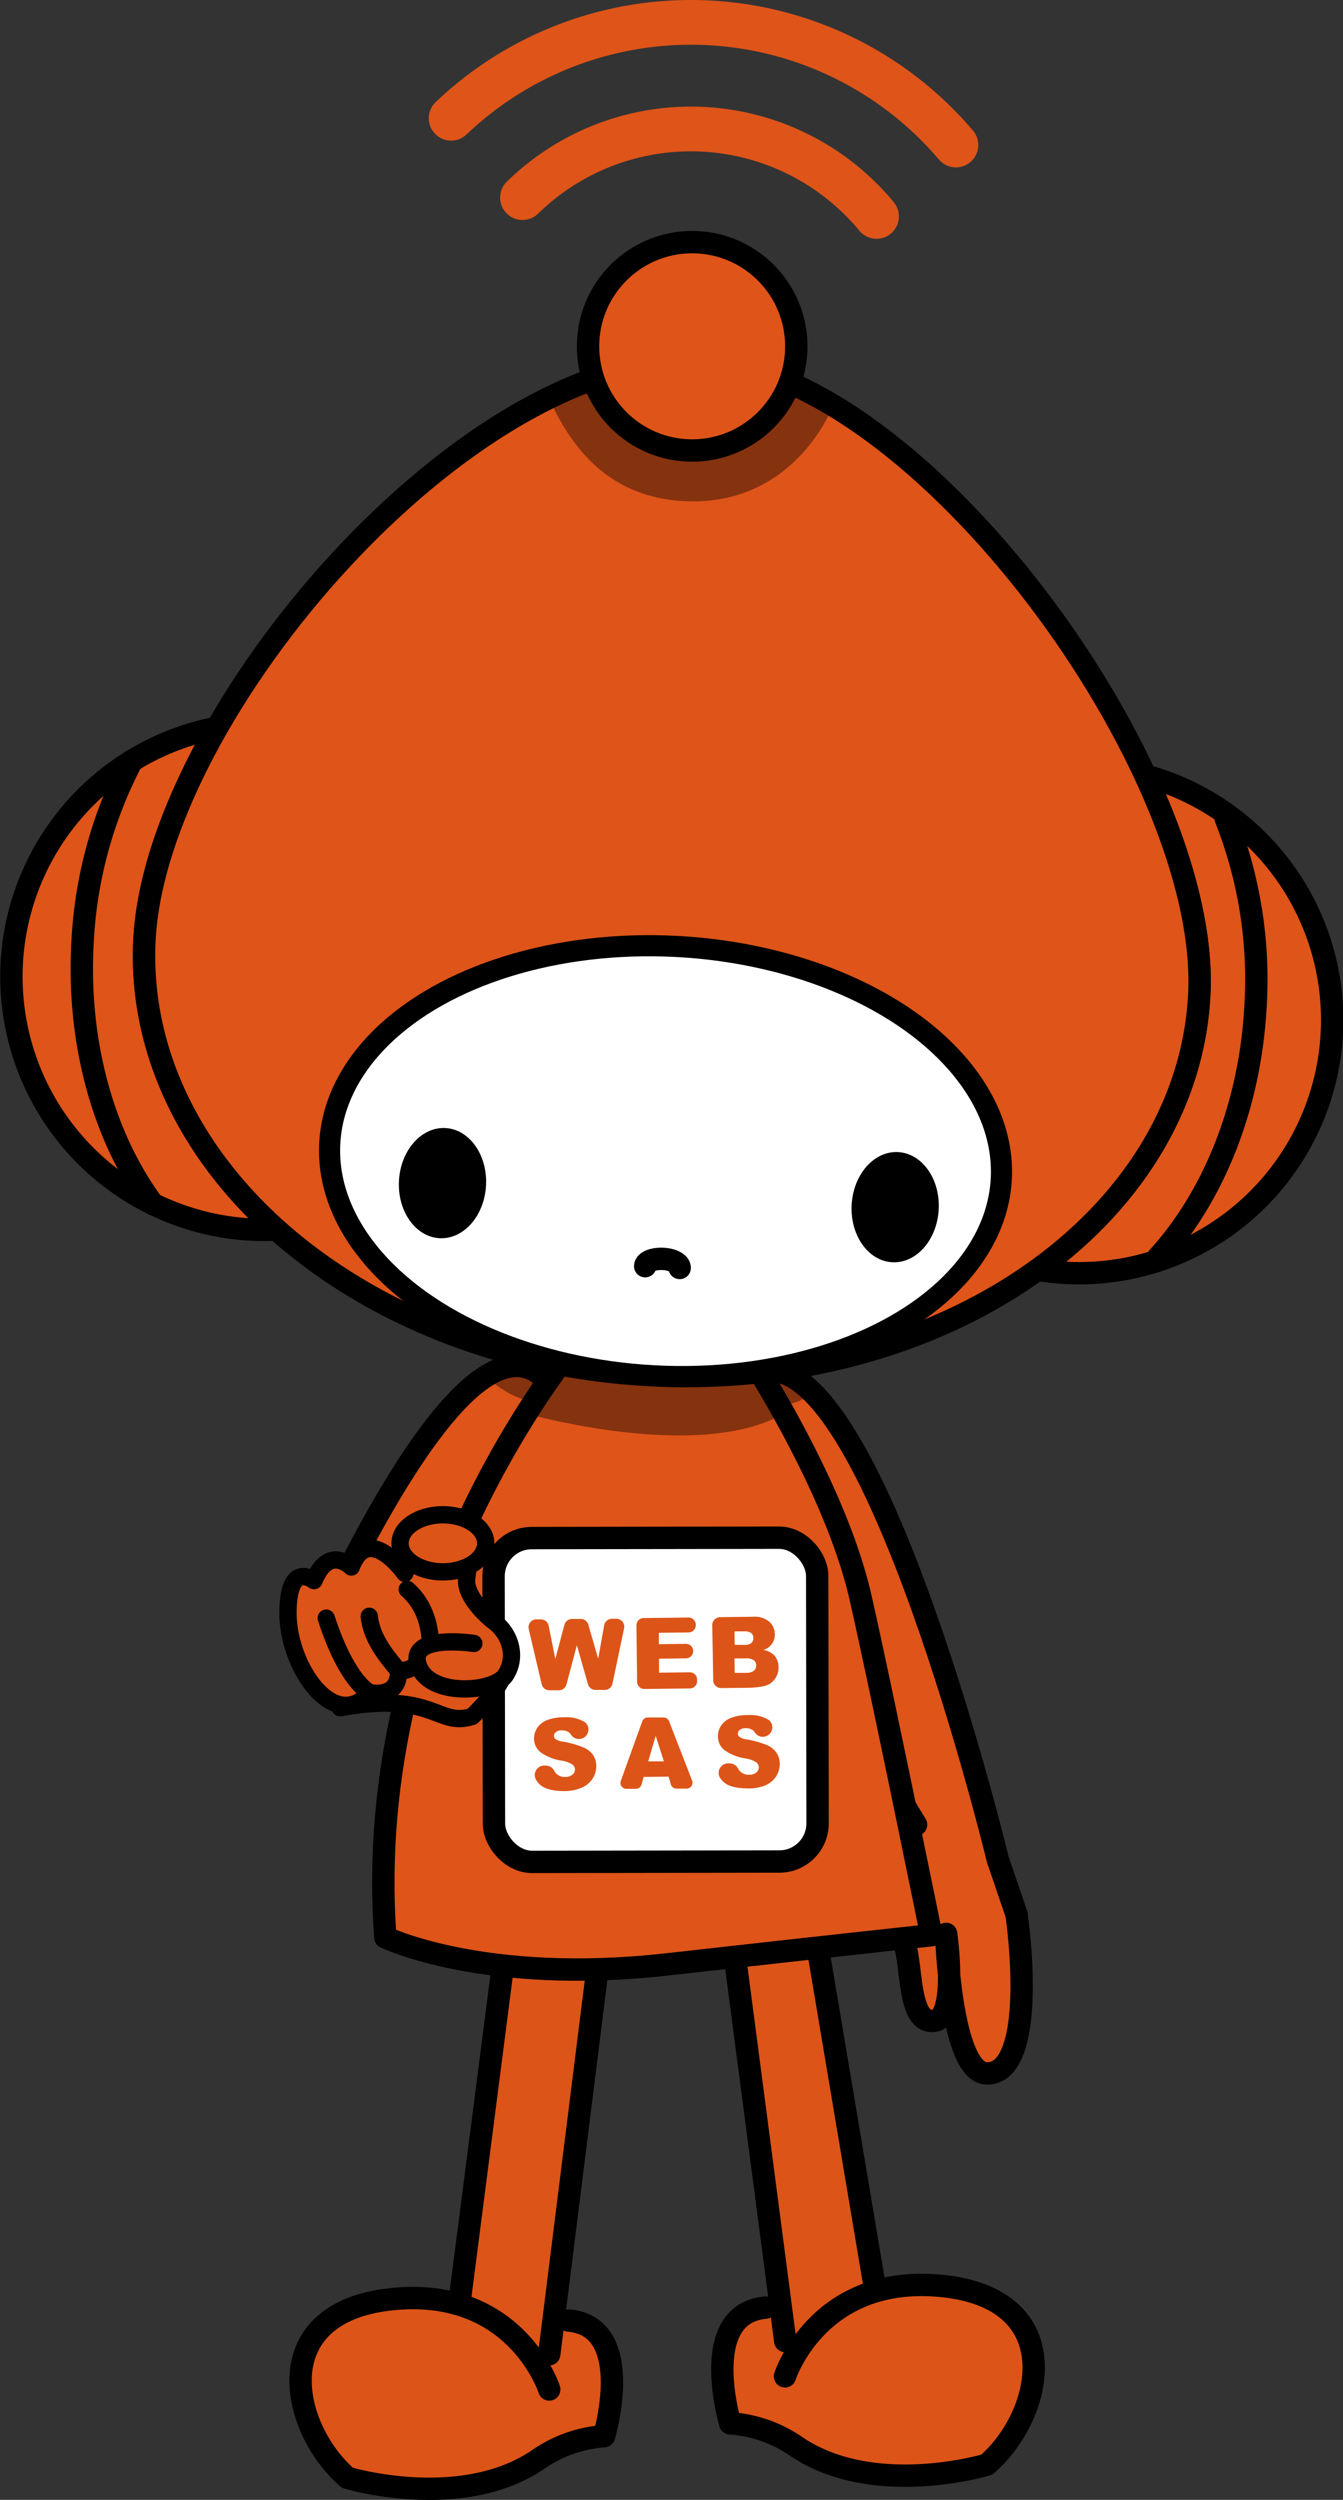 <svg xmlns="http://www.w3.org/2000/svg" viewBox="0 0 225.83 420.11"><rect x="0" y="0" width="225.83" height="420.11" fill="#333333" stroke="none"/><defs><style>.a{isolation:isolate;}.b,.e{fill:#de5419;}.b,.d,.e,.f,.g,.j,.k,.l{stroke:#000;}.b,.d,.g,.i,.j,.k,.l{stroke-linecap:round;}.b,.d,.j,.k,.l{stroke-linejoin:round;}.b,.d,.e,.g,.j{stroke-width:3.76px;}.c,.k{fill:#dd5418;}.d,.g,.i,.l{fill:none;}.e,.f,.g,.i{stroke-miterlimit:10;}.f,.j{fill:#fff;}.f{stroke-width:3.55px;}.h{mix-blend-mode:multiply;opacity:0.4;}.i{stroke:#de5419;stroke-width:7.52px;}.k,.l{stroke-width:2.91px;}</style></defs><g class="a"><path class="b" d="M68.78,282.72c14.13-20,31.77-48.65,20.17-52.81-9.86-3.54-23.57,19.5-34,41.22"/><path class="b" d="M159.1,325s2,14.08-2,14.6c-4.73.62-3.52-10.08-5.31-13.83s-.58-18.27,2.25-19.13c0,0-44.58-71.9-25.84-76.15s39.58,82,39.58,82l3.18,9.32c1.69,13.18,1.17,26.68-5,26.64S159.1,325,159.1,325Z"/><path class="c" d="M85.45,323.47l-8.1,62.79c-4.07-2.72-3.78-.71-11.67.15-21.08,2.3-16.8,21.74-7.25,30,0,0,18.92,5.72,31.95-3a22.16,22.16,0,0,1,11.2-4s5.48-18.41-5.93-19.43l-2.75,1.68,8-64.5"/><line class="d" x1="85.64" y1="322" x2="77.35" y2="386.26"/><line class="d" x1="101.13" y1="325.58" x2="92.36" y2="395.63"/><path class="d" d="M92.36,401.56s-5.6-17.46-26.68-15.15-16.8,21.74-7.25,30c0,0,18.92,5.72,31.95-3a22.16,22.16,0,0,1,11.2-4s5.48-18.41-5.93-19.43"/><path class="c" d="M136.84,323.37l10.21,60.69c4.08-2.72,3.78-.72,11.67.14,21.08,2.31,16.8,21.74,7.25,30,0,0-18.92,5.73-31.95-3a22.2,22.2,0,0,0-11.2-3.95s-5.48-18.42,5.93-19.44l2.75,1.68-8.64-62.32"/><line class="d" x1="136.49" y1="321.26" x2="147.05" y2="384.06"/><line class="d" x1="122.86" y1="323.37" x2="132.04" y2="393.42"/><path class="d" d="M132,399.35s5.6-17.45,26.68-15.15,16.8,21.74,7.25,30c0,0-18.92,5.73-31.95-3a22.2,22.2,0,0,0-11.2-3.95s-5.48-18.42,5.93-19.44"/><path class="b" d="M124.3,225.15l-27.95,1.27S60.61,269.16,64.8,325.58c0,0,16.52,8,47.32,4.55s44.49-4.91,44.49-4.91-8.43-41.51-11.91-56.76C140.15,248.49,124.3,225.15,124.3,225.15Z"/><path class="b" d="M24.3,157.81c.56-10.62,5.09-23.09,12.19-35.5h0a42.57,42.57,0,0,0,5.71,84.32,41.9,41.9,0,0,0,4.34,0C31.86,193.5,23.32,176.26,24.3,157.81Z"/><path class="b" d="M193.73,130.66l-.93.15c6,13,9.42,25.85,8.86,36.41-1,18.41-11.26,34.61-27.18,46.12l.09.07a42.56,42.56,0,0,0,19.16-82.75Z"/><path class="e" d="M53.71,212.4C68.53,223,87.89,230,109.34,231.09c49,2.6,90.31-26,92.32-63.87s-47-104.7-83.27-106.62c-39.66-2.11-92.08,59.34-94.09,97.21-1.13,21.28,10.4,41,29.41,54.59"/><ellipse class="f" cx="111.91" cy="195.13" rx="36.13" ry="56.54" transform="translate(-88.88 296.54) rotate(-86.96)"/><ellipse cx="74.4" cy="198.82" rx="9.27" ry="7.33" transform="translate(-128.08 262.58) rotate(-86.96)"/><ellipse cx="150.52" cy="202.86" rx="9.27" ry="7.33" transform="translate(-60.03 342.42) rotate(-86.96)"/><path class="g" d="M108.49,212.79c0-.76,1.36-1.31,3-1.23s2.84.77,2.8,1.53"/><path class="d" d="M25.73,202.37c-8.12-11-12.77-26.69-11.86-43.78a73.52,73.52,0,0,1,8.33-30.76"/><path class="d" d="M194.69,211.34c9.24-10.12,15.52-25.19,16.43-42.28a73.43,73.43,0,0,0-5-31.47"/><path class="h" d="M139.91,68.59c-3,6.7-10.67,16.38-24.91,15.63-13.64-.73-19.51-10.32-22.77-17.43l24.16-10.12Z"/><circle class="e" cx="116.39" cy="58.2" r="17.51"/><path class="i" d="M147.39,36.37a40.51,40.51,0,0,0-59.53-3.16"/><path class="i" d="M160.74,24.37a58.49,58.49,0,0,0-84.88-4.5"/><rect class="j" x="83.01" y="258.45" width="54.42" height="54.42" rx="6.42" transform="translate(-0.43 0.17) rotate(-0.09)"/><path class="c" d="M90.19,272.14h.75a1.33,1.33,0,0,1,1.32,1.07l1.12,5.59,1.52-5.73a1.34,1.34,0,0,1,1.27-1h1.47a1.33,1.33,0,0,1,1.3,1l1.65,5.69,1-5.62a1.34,1.34,0,0,1,1.3-1.1h.73a1.33,1.33,0,0,1,1.32,1.6L103,282.9A1.33,1.33,0,0,1,101.7,284l-1.54,0a1.33,1.33,0,0,1-1.3-1L97,276.49l-1.74,6.57a1.35,1.35,0,0,1-1.27,1H92.4a1.33,1.33,0,0,1-1.31-1l-2.18-9.28A1.32,1.32,0,0,1,90.19,272.14Z"/><path class="c" d="M108.29,271.92l7.46-.09A1.22,1.22,0,0,1,117,273v.11a1.21,1.21,0,0,1-1.21,1.23l-5,.06,0,1.91,4.54-.06a1.22,1.22,0,0,1,1.23,1.21h0a1.22,1.22,0,0,1-1.2,1.23l-4.54.06,0,2.35,5.16-.06a1.22,1.22,0,0,1,1.24,1.21v.27a1.22,1.22,0,0,1-1.21,1.23l-7.64.09a1.22,1.22,0,0,1-1.24-1.2l-.11-9.53A1.22,1.22,0,0,1,108.29,271.92Z"/><path class="c" d="M119.77,273.11a1.33,1.33,0,0,1,1.31-1.34l5.59-.07a3.83,3.83,0,0,1,2.67.82,2.81,2.81,0,0,1,.95,2.12,2.68,2.68,0,0,1-.64,1.82,3,3,0,0,1-1.28.82,3.36,3.36,0,0,1,1.91,1,3,3,0,0,1,.63,1.89,3.27,3.27,0,0,1-.41,1.68,3.18,3.18,0,0,1-1.17,1.19,4,4,0,0,1-1.4.41,14.65,14.65,0,0,1-1.65.18l-5,.06a1.33,1.33,0,0,1-1.35-1.32Zm3.77,3.32,1.6,0a1.86,1.86,0,0,0,1.2-.31,1.05,1.05,0,0,0,.33-.87,1,1,0,0,0-.35-.81,1.86,1.86,0,0,0-1.18-.28l-1.63,0Zm0,4.7,1.89,0a2.09,2.09,0,0,0,1.34-.36,1.11,1.11,0,0,0,.38-.91,1,1,0,0,0-.4-.85,2.21,2.21,0,0,0-1.36-.31l-1.88,0Z"/><path class="c" d="M91.45,296.71h.21a1.64,1.64,0,0,1,1.57.94,1.7,1.7,0,0,0,.18.26,1.94,1.94,0,0,0,1.64.71,1.76,1.76,0,0,0,1.21-.39,1.06,1.06,0,0,0,.42-.86,1.08,1.08,0,0,0-.42-.83,4.73,4.73,0,0,0-1.9-.67,8,8,0,0,1-3.48-1.41,2.94,2.94,0,0,1-1.08-2.3,3.22,3.22,0,0,1,.52-1.75,3.61,3.61,0,0,1,1.59-1.31,7.64,7.64,0,0,1,2.94-.5,6,6,0,0,1,3.5.81l0,0a1.59,1.59,0,0,1-.9,2.83h0a1.58,1.58,0,0,1-1.45-.74,1.43,1.43,0,0,0-.3-.34,1.86,1.86,0,0,0-1.23-.36,1.48,1.48,0,0,0-1,.29.83.83,0,0,0-.32.67.64.64,0,0,0,.28.51,3,3,0,0,0,1.24.42,15.6,15.6,0,0,1,3.49,1A3.67,3.67,0,0,1,99.77,295a3.41,3.41,0,0,1,.5,1.76,3.83,3.83,0,0,1-.61,2.13,4.08,4.08,0,0,1-1.77,1.5A7.14,7.14,0,0,1,95,301c-2,0-3.45-.35-4.24-1.12a3.73,3.73,0,0,1-.52-.61A1.6,1.6,0,0,1,91.45,296.71Z"/><path class="c" d="M112.43,298.57l-4.2.05-.36,1.28a1,1,0,0,1-.93.72h-1.63a1,1,0,0,1-.93-1.31L108,289.27a1,1,0,0,1,.91-.64l2.67,0a1,1,0,0,1,.93.63l3.88,10a1,1,0,0,1-.9,1.33l-1.74,0a1,1,0,0,1-.94-.68Zm-.8-2.57-1.37-4.29L109,296Z"/><path class="c" d="M122.36,296.34h.21a1.67,1.67,0,0,1,1.58.94,1.3,1.3,0,0,0,.17.26,2,2,0,0,0,1.64.71,1.8,1.8,0,0,0,1.22-.38,1.11,1.11,0,0,0,.41-.87,1.1,1.1,0,0,0-.41-.83,4.86,4.86,0,0,0-1.91-.67,8,8,0,0,1-3.48-1.41,2.9,2.9,0,0,1-1.07-2.3,3.15,3.15,0,0,1,.51-1.75,3.53,3.53,0,0,1,1.59-1.3,7.43,7.43,0,0,1,2.94-.51,6,6,0,0,1,3.51.81l0,0a1.59,1.59,0,0,1-.89,2.83h0a1.58,1.58,0,0,1-1.46-.74,1.1,1.1,0,0,0-.3-.34,1.92,1.92,0,0,0-1.23-.36,1.5,1.5,0,0,0-1,.29.83.83,0,0,0-.32.67.67.67,0,0,0,.28.51,3,3,0,0,0,1.24.42,15.6,15.6,0,0,1,3.49,1,3.67,3.67,0,0,1,1.54,1.31,3.41,3.41,0,0,1,.5,1.76,3.83,3.83,0,0,1-.61,2.13,4.11,4.11,0,0,1-1.76,1.5,7.22,7.22,0,0,1-2.88.53c-2,0-3.45-.35-4.24-1.12a4.3,4.3,0,0,1-.52-.61A1.6,1.6,0,0,1,122.36,296.34Z"/><path class="h" d="M93.94,229.55l-5.45,8s28.91,8.28,43.34,0l-3.68-7.09S105.39,236.06,93.94,229.55Z"/><path class="h" d="M91.08,231.26s-6.54-2.28-9.41,0c0,0,3.37,3.38,7.2,4.14Z"/><path class="h" d="M128.55,231.26a7.64,7.64,0,0,1,7.94,2.67,6.46,6.46,0,0,1-5.58,2Z"/><path class="k" d="M60,271.6c5.46-.39,38.25-1.46,19.41,16.85-5.89,1.9-6.37-4.34-22.21-1.46"/><path class="k" d="M79.68,276.19s-11.21-1.73-9.34,3.67,12.71,4.61,14.66,1.66,1-6.95-2.22-9.23c0,0-4.63-3.67-4.31-6.93.12-1.27.09-.76,1-5.94H68.3c-.12,2-.75-.75-.42-1.42,2.42-5,.19,6.41.19,6.41s-6.1-8.64-9-1.07h0s-3.74-3.82-6.27,2.29c0,0-4.38-3.54-4.37,5.52s7.84,20.2,13.74,13.3c0,0,5,1.14,4.83-3.69a3.9,3.9,0,0,0,2.81-.87"/><path class="l" d="M72.34,276.37s.34-5.62-3.86-9.27"/><path class="l" d="M67,280.76c-1.77-2.15-4.53-5.27-4.91-9.14"/><path class="l" d="M62.17,284.45s-3.77-1.64-7.31-12.52"/><ellipse class="k" cx="74.47" cy="259.36" rx="7.2" ry="4.8"/></g></svg>